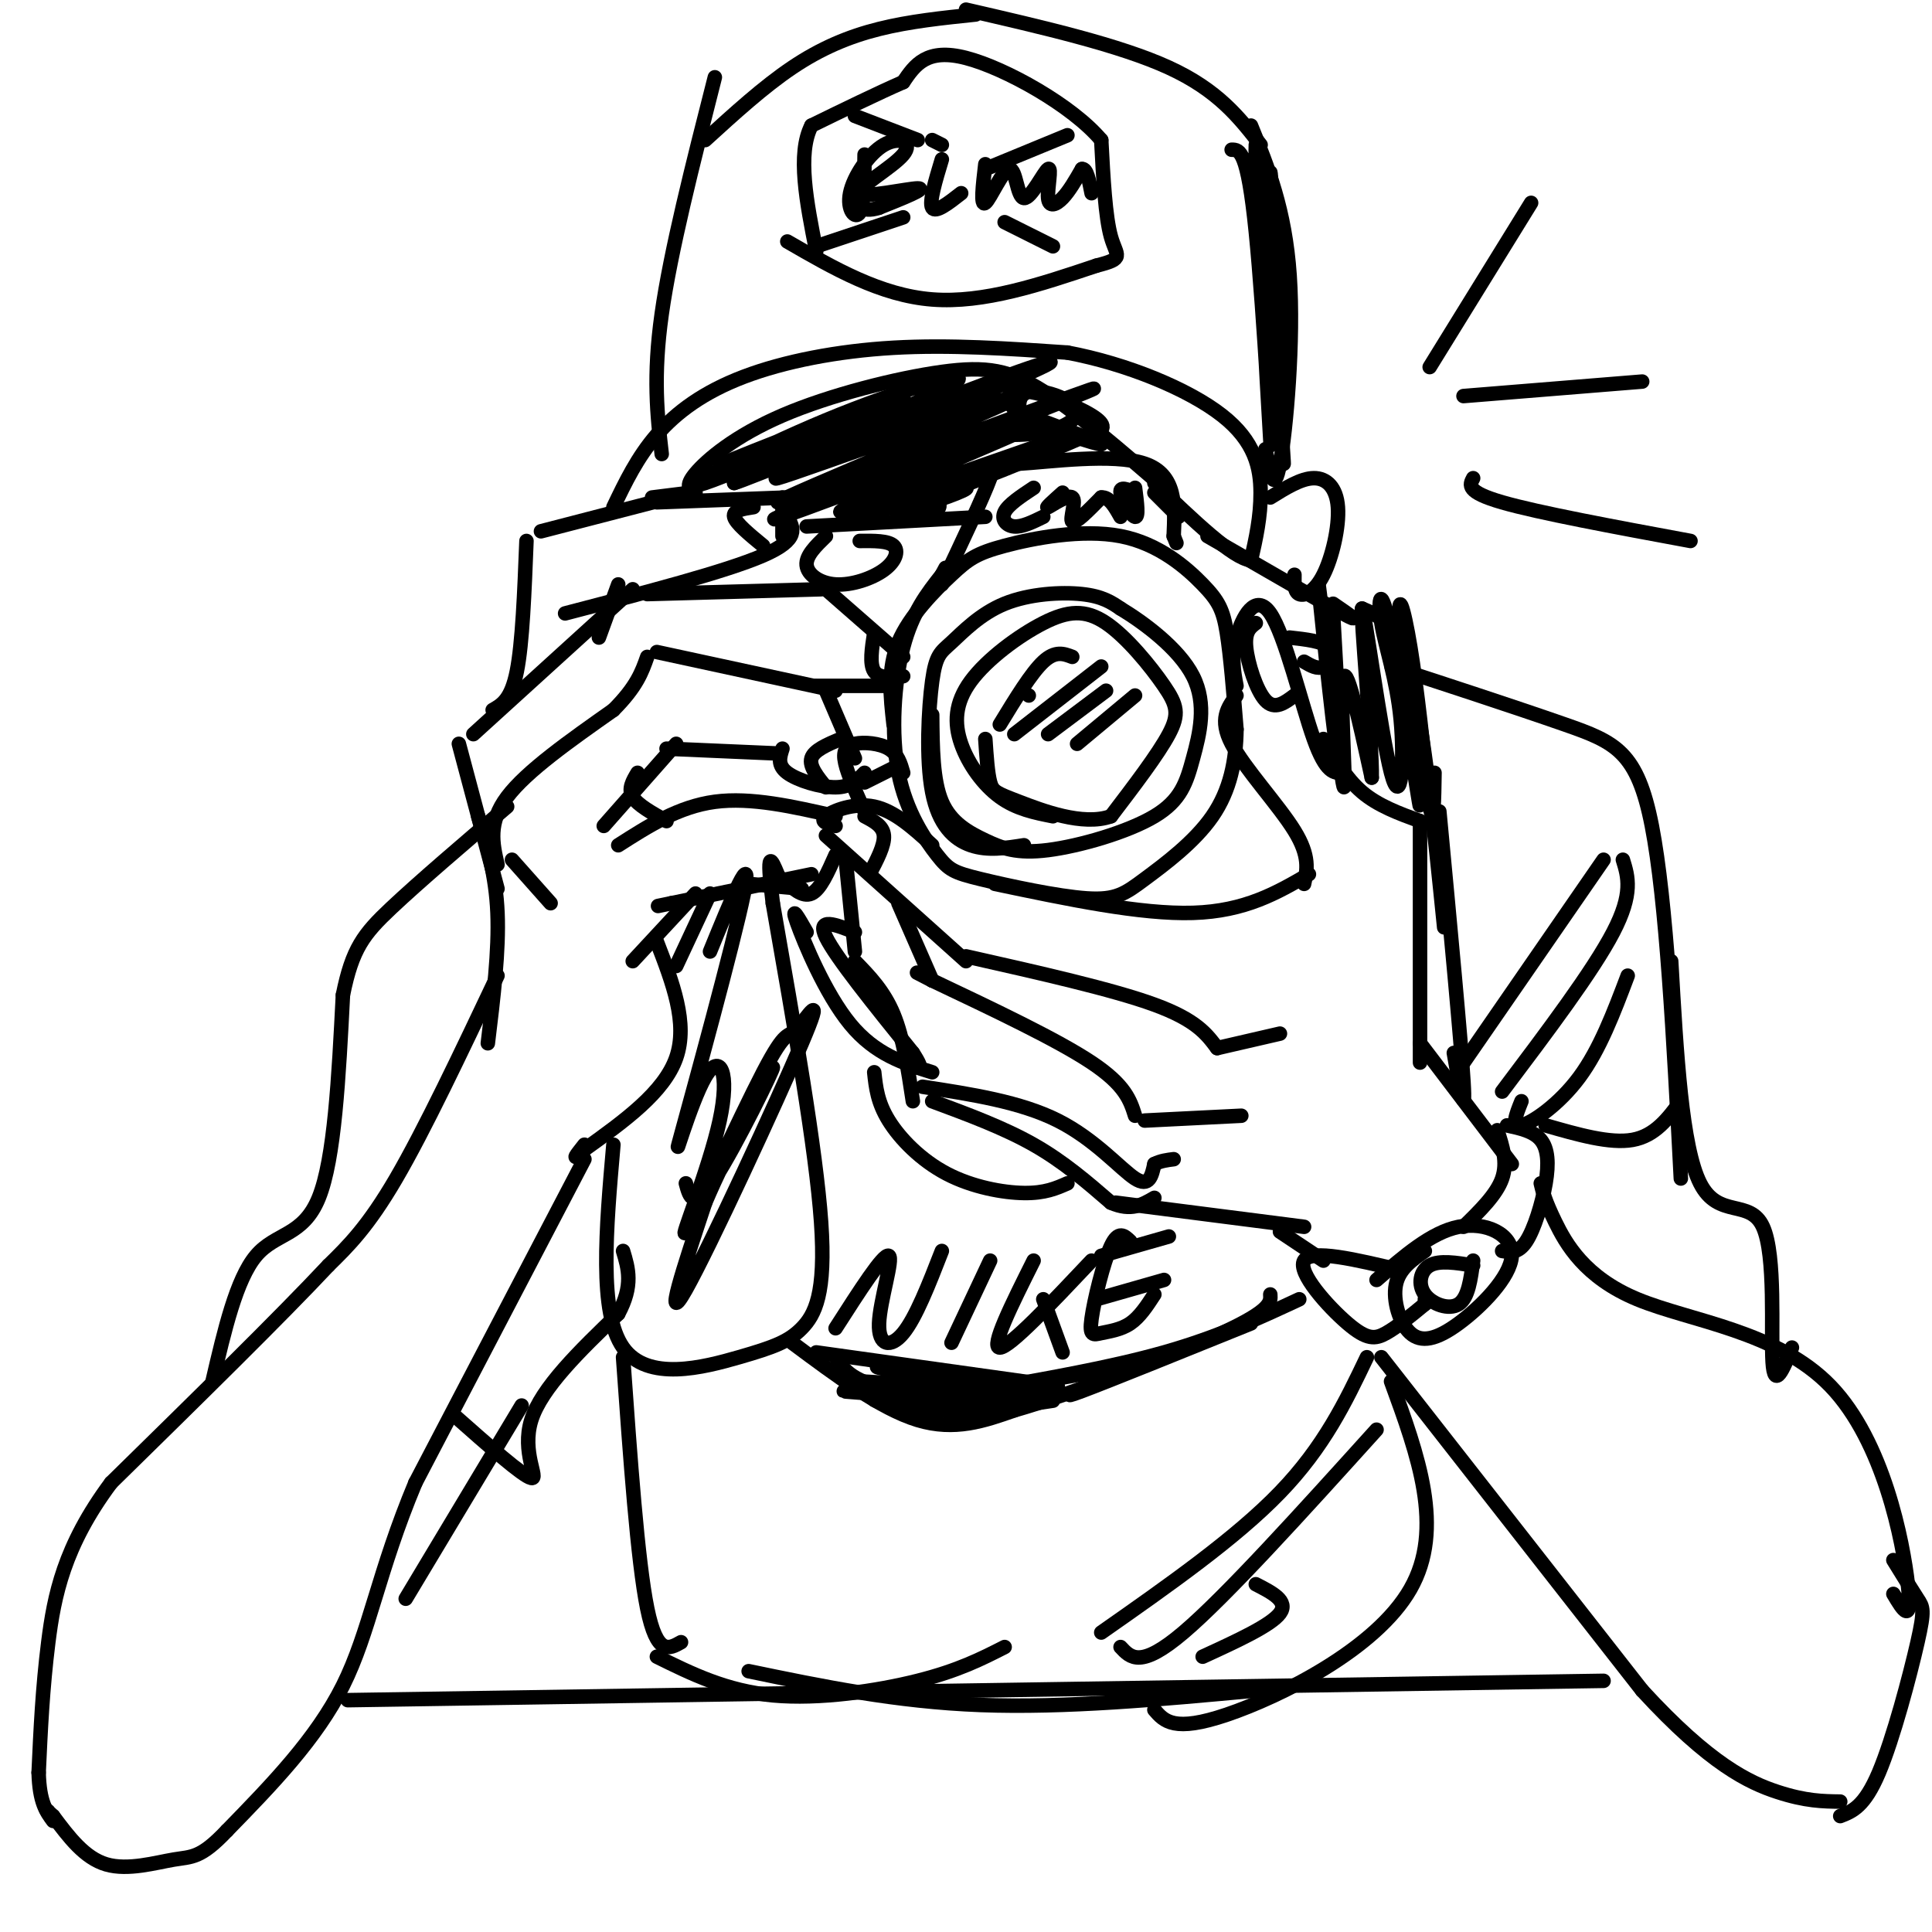 <svg viewBox='0 0 400 400' version='1.1' xmlns='http://www.w3.org/2000/svg' xmlns:xlink='http://www.w3.org/1999/xlink'><g fill='none' stroke='#000000' stroke-width='3' stroke-linecap='round' stroke-linejoin='round'><path d='M185,150c-0.650,-5.747 -1.300,-11.494 1,-17c2.300,-5.506 7.550,-10.771 11,-14c3.450,-3.229 5.098,-4.423 11,-6c5.902,-1.577 16.056,-3.536 24,-2c7.944,1.536 13.677,6.567 17,10c3.323,3.433 4.235,5.266 5,10c0.765,4.734 1.382,12.367 2,20'/><path d='M256,151c-0.081,6.462 -1.283,12.617 -5,18c-3.717,5.383 -9.950,9.993 -14,13c-4.050,3.007 -5.917,4.410 -12,4c-6.083,-0.410 -16.381,-2.632 -22,-4c-5.619,-1.368 -6.558,-1.882 -9,-5c-2.442,-3.118 -6.388,-8.839 -8,-17c-1.612,-8.161 -0.889,-18.760 1,-26c1.889,-7.240 4.945,-11.120 8,-15'/><path d='M195,119c1.333,-2.500 0.667,-1.250 0,0'/><path d='M195,121c4.286,-9.048 8.571,-18.095 10,-22c1.429,-3.905 -0.000,-2.667 6,-3c6.000,-0.333 19.429,-2.238 26,0c6.571,2.238 6.286,8.619 6,15'/><path d='M243,111c1.000,2.500 0.500,1.250 0,0'/><path d='M214,101c-2.622,1.733 -5.244,3.467 -6,5c-0.756,1.533 0.356,2.867 2,3c1.644,0.133 3.822,-0.933 6,-2'/><path d='M220,102c-1.869,1.673 -3.738,3.345 -3,3c0.738,-0.345 4.083,-2.708 5,-2c0.917,0.708 -0.595,4.488 0,5c0.595,0.512 3.298,-2.244 6,-5'/><path d='M228,103c1.667,-0.167 2.833,1.917 4,4'/><path d='M235,102c-1.600,-0.689 -3.200,-1.378 -3,0c0.200,1.378 2.200,4.822 3,5c0.800,0.178 0.400,-2.911 0,-6'/><path d='M239,102c0.000,0.000 5.000,5.000 5,5'/><path d='M212,175c-3.760,0.597 -7.520,1.194 -11,0c-3.480,-1.194 -6.680,-4.179 -8,-11c-1.320,-6.821 -0.760,-17.480 0,-23c0.760,-5.520 1.719,-5.902 4,-8c2.281,-2.098 5.883,-5.911 11,-8c5.117,-2.089 11.748,-2.454 16,-2c4.252,0.454 6.126,1.727 8,3'/><path d='M232,126c4.588,2.767 12.059,8.184 15,14c2.941,5.816 1.352,12.029 0,17c-1.352,4.971 -2.467,8.699 -8,12c-5.533,3.301 -15.483,6.173 -22,7c-6.517,0.827 -9.601,-0.393 -13,-2c-3.399,-1.607 -7.114,-3.602 -9,-8c-1.886,-4.398 -1.943,-11.199 -2,-18'/><path d='M218,169c-3.783,-0.748 -7.565,-1.497 -11,-4c-3.435,-2.503 -6.522,-6.762 -8,-11c-1.478,-4.238 -1.347,-8.457 2,-13c3.347,-4.543 9.911,-9.411 15,-12c5.089,-2.589 8.704,-2.900 13,0c4.296,2.900 9.272,9.012 12,13c2.728,3.988 3.208,5.854 1,10c-2.208,4.146 -7.104,10.573 -12,17'/><path d='M230,169c-5.810,2.083 -14.333,-1.208 -19,-3c-4.667,-1.792 -5.476,-2.083 -6,-4c-0.524,-1.917 -0.762,-5.458 -1,-9'/><path d='M213,144c0.000,0.000 0.000,0.000 0,0'/><path d='M222,136c-1.750,-0.667 -3.500,-1.333 -6,1c-2.500,2.333 -5.750,7.667 -9,13'/><path d='M228,138c0.000,0.000 -18.000,14.000 -18,14'/><path d='M229,143c0.000,0.000 -12.000,9.000 -12,9'/><path d='M235,144c0.000,0.000 -12.000,10.000 -12,10'/><path d='M206,183c15.083,3.167 30.167,6.333 41,6c10.833,-0.333 17.417,-4.167 24,-8'/><path d='M270,183c0.622,-2.867 1.244,-5.733 -2,-11c-3.244,-5.267 -10.356,-12.933 -13,-18c-2.644,-5.067 -0.822,-7.533 1,-10'/><path d='M256,142c-0.560,-2.929 -1.119,-5.857 0,-10c1.119,-4.143 3.917,-9.500 7,-5c3.083,4.500 6.452,18.857 9,26c2.548,7.143 4.274,7.071 6,7'/><path d='M274,153c2.333,4.083 4.667,8.167 8,11c3.333,2.833 7.667,4.417 12,6'/><path d='M294,170c0.000,0.000 0.000,50.000 0,50'/><path d='M193,175c-3.911,-3.556 -7.822,-7.111 -12,-8c-4.178,-0.889 -8.622,0.889 -10,2c-1.378,1.111 0.311,1.556 2,2'/><path d='M171,173c0.000,0.000 29.000,26.000 29,26'/><path d='M200,198c15.167,3.417 30.333,6.833 39,10c8.667,3.167 10.833,6.083 13,9'/><path d='M252,217c0.000,0.000 13.000,-3.000 13,-3'/><path d='M257,231c0.000,0.000 -20.000,1.000 -20,1'/><path d='M235,231c-1.000,-3.167 -2.000,-6.333 -9,-11c-7.000,-4.667 -20.000,-10.833 -33,-17'/><path d='M193,203c-5.500,-2.833 -2.750,-1.417 0,0'/><path d='M193,203c0.000,0.000 -7.000,-16.000 -7,-16'/><path d='M179,168c-1.726,-3.774 -3.452,-7.548 -4,-10c-0.548,-2.452 0.083,-3.583 2,-4c1.917,-0.417 5.119,-0.119 7,1c1.881,1.119 2.440,3.060 3,5'/><path d='M175,177c0.000,0.000 2.000,20.000 2,20'/><path d='M177,199c3.000,3.083 6.000,6.167 8,11c2.000,4.833 3.000,11.417 4,18'/><path d='M191,225c10.133,1.556 20.267,3.111 28,7c7.733,3.889 13.067,10.111 16,12c2.933,1.889 3.467,-0.556 4,-3'/><path d='M239,241c1.333,-0.667 2.667,-0.833 4,-1'/><path d='M177,193c-4.000,-1.583 -8.000,-3.167 -6,1c2.000,4.167 10.000,14.083 18,24'/><path d='M189,218c2.833,4.333 0.917,3.167 -1,2'/><path d='M193,228c7.417,2.750 14.833,5.500 21,9c6.167,3.500 11.083,7.750 16,12'/><path d='M230,249c4.167,1.833 6.583,0.417 9,-1'/><path d='M231,249c0.000,0.000 39.000,5.000 39,5'/><path d='M285,265c5.678,-4.938 11.356,-9.877 17,-11c5.644,-1.123 11.256,1.569 11,6c-0.256,4.431 -6.378,10.600 -11,14c-4.622,3.400 -7.744,4.031 -10,2c-2.256,-2.031 -3.644,-6.723 -3,-10c0.644,-3.277 3.322,-5.138 6,-7'/><path d='M305,262c-3.500,-0.565 -7.000,-1.131 -9,0c-2.000,1.131 -2.500,3.958 -1,6c1.500,2.042 5.000,3.298 7,2c2.000,-1.298 2.500,-5.149 3,-9'/><path d='M303,254c3.417,-3.333 6.833,-6.667 8,-10c1.167,-3.333 0.083,-6.667 -1,-10'/><path d='M312,233c2.756,0.595 5.512,1.190 7,3c1.488,1.810 1.708,4.833 1,9c-0.708,4.167 -2.345,9.476 -4,12c-1.655,2.524 -3.327,2.262 -5,2'/><path d='M290,263c-9.280,-2.220 -18.560,-4.440 -20,-2c-1.440,2.440 4.958,9.542 9,13c4.042,3.458 5.726,3.274 8,2c2.274,-1.274 5.137,-3.637 8,-6'/><path d='M295,270c1.333,-1.167 0.667,-1.083 0,-1'/><path d='M294,216c0.000,0.000 19.000,25.000 19,25'/><path d='M265,255c0.000,0.000 9.000,6.000 9,6'/><path d='M319,245c0.423,1.791 0.845,3.582 3,8c2.155,4.418 6.041,11.463 17,16c10.959,4.537 28.989,6.568 40,18c11.011,11.432 15.003,32.266 16,41c0.997,8.734 -1.002,5.367 -3,2'/><path d='M286,281c0.000,0.000 54.000,69.000 54,69'/><path d='M340,350c14.044,15.311 22.156,19.089 28,21c5.844,1.911 9.422,1.956 13,2'/><path d='M381,376c2.506,-0.970 5.012,-1.940 8,-9c2.988,-7.060 6.458,-20.208 8,-27c1.542,-6.792 1.155,-7.226 0,-9c-1.155,-1.774 -3.077,-4.887 -5,-8'/><path d='M204,107c0.000,0.000 -37.000,2.000 -37,2'/><path d='M124,132c0.000,0.000 4.000,-11.000 4,-11'/><path d='M117,127c16.667,-4.333 33.333,-8.667 41,-12c7.667,-3.333 6.333,-5.667 5,-8'/><path d='M163,107c0.667,-1.333 -0.167,-0.667 -1,0'/><path d='M162,111c0.000,0.000 0.000,-8.000 0,-8'/><path d='M163,103c0.000,0.000 -27.000,1.000 -27,1'/><path d='M139,103c0.000,0.000 -27.000,7.000 -27,7'/><path d='M109,112c-0.417,10.583 -0.833,21.167 -2,27c-1.167,5.833 -3.083,6.917 -5,8'/><path d='M98,152c0.000,0.000 33.000,-30.000 33,-30'/><path d='M134,123c0.000,0.000 36.000,-1.000 36,-1'/><path d='M171,122c0.000,0.000 16.000,14.000 16,14'/><path d='M103,179c-1.000,-4.333 -2.000,-8.667 2,-14c4.000,-5.333 13.000,-11.667 22,-18'/><path d='M127,147c4.833,-4.833 5.917,-7.917 7,-11'/><path d='M136,135c0.000,0.000 37.000,8.000 37,8'/><path d='M171,143c0.000,0.000 6.000,14.000 6,14'/><path d='M128,175c6.250,-4.000 12.500,-8.000 20,-9c7.500,-1.000 16.250,1.000 25,3'/><path d='M173,177c-1.583,3.583 -3.167,7.167 -5,8c-1.833,0.833 -3.917,-1.083 -6,-3'/><path d='M166,184c0.000,0.000 -11.000,-1.000 -11,-1'/><path d='M168,181c0.000,0.000 -29.000,6.000 -29,6'/><path d='M139,187c-4.833,1.000 -2.417,0.500 0,0'/><path d='M144,185c0.000,0.000 -13.000,14.000 -13,14'/><path d='M136,195c3.250,8.417 6.500,16.833 4,24c-2.500,7.167 -10.750,13.083 -19,19'/><path d='M121,238c-3.167,3.000 -1.583,1.000 0,-1'/><path d='M140,200c0.000,0.000 7.000,-15.000 7,-15'/><path d='M138,170c-3.000,-1.667 -6.000,-3.333 -7,-5c-1.000,-1.667 0.000,-3.333 1,-5'/><path d='M125,171c0.000,0.000 15.000,-17.000 15,-17'/><path d='M138,155c0.000,0.000 23.000,1.000 23,1'/><path d='M162,155c-0.556,1.711 -1.111,3.422 1,5c2.111,1.578 6.889,3.022 10,3c3.111,-0.022 4.556,-1.511 6,-3'/><path d='M169,142c0.000,0.000 16.000,0.000 16,0'/><path d='M181,131c-0.500,3.250 -1.000,6.500 0,8c1.000,1.500 3.500,1.250 6,1'/><path d='M156,105c-2.167,0.333 -4.333,0.667 -4,2c0.333,1.333 3.167,3.667 6,6'/><path d='M174,153c-2.750,1.167 -5.500,2.333 -6,4c-0.500,1.667 1.250,3.833 3,6'/><path d='M179,169c1.917,1.000 3.833,2.000 4,4c0.167,2.000 -1.417,5.000 -3,8'/><path d='M260,129c-1.156,0.867 -2.311,1.733 -2,5c0.311,3.267 2.089,8.933 4,11c1.911,2.067 3.956,0.533 6,-1'/><path d='M179,162c0.000,0.000 6.000,-3.000 6,-3'/><path d='M106,178c0.000,0.000 8.000,9.000 8,9'/><path d='M95,154c0.000,0.000 8.000,30.000 8,30'/><path d='M99,169c1.833,6.083 3.667,12.167 4,20c0.333,7.833 -0.833,17.417 -2,27'/><path d='M103,202c-7.583,16.000 -15.167,32.000 -21,42c-5.833,10.000 -9.917,14.000 -14,18'/><path d='M68,262c-9.833,10.500 -27.417,27.750 -45,45'/><path d='M23,307c-9.800,13.133 -11.800,23.467 -13,33c-1.200,9.533 -1.600,18.267 -2,27'/><path d='M8,367c0.167,6.167 1.583,8.083 3,10'/><path d='M121,240c0.000,0.000 -35.000,67.000 -35,67'/><path d='M86,307c-7.711,18.422 -9.489,30.978 -15,42c-5.511,11.022 -14.756,20.511 -24,30'/><path d='M47,379c-5.500,5.821 -7.250,5.375 -11,6c-3.750,0.625 -9.500,2.321 -14,1c-4.500,-1.321 -7.750,-5.661 -11,-10'/><path d='M11,376c-2.000,-1.833 -1.500,-1.417 -1,-1'/><path d='M44,286c2.467,-10.578 4.933,-21.156 9,-26c4.067,-4.844 9.733,-3.956 13,-12c3.267,-8.044 4.133,-25.022 5,-42'/><path d='M71,206c1.933,-9.600 4.267,-12.600 10,-18c5.733,-5.400 14.867,-13.200 24,-21'/><path d='M84,331c0.000,0.000 24.000,-40.000 24,-40'/><path d='M94,293c7.156,6.333 14.311,12.667 16,13c1.689,0.333 -2.089,-5.333 0,-12c2.089,-6.667 10.044,-14.333 18,-22'/><path d='M128,272c3.167,-5.833 2.083,-9.417 1,-13'/><path d='M127,237c-1.526,17.413 -3.053,34.826 2,42c5.053,7.174 16.684,4.108 24,2c7.316,-2.108 10.316,-3.260 13,-6c2.684,-2.740 5.053,-7.069 4,-22c-1.053,-14.931 -5.526,-40.466 -10,-66'/><path d='M160,187c-1.500,-12.000 -0.250,-9.000 1,-6'/><path d='M173,275c4.976,-7.762 9.952,-15.524 11,-15c1.048,0.524 -1.833,9.333 -2,14c-0.167,4.667 2.381,5.190 5,2c2.619,-3.190 5.310,-10.095 8,-17'/><path d='M205,261c0.000,0.000 -8.000,17.000 -8,17'/><path d='M214,261c-4.500,9.000 -9.000,18.000 -7,18c2.000,0.000 10.500,-9.000 19,-18'/><path d='M216,269c0.000,0.000 4.000,11.000 4,11'/><path d='M234,257c-1.217,-1.179 -2.434,-2.357 -4,1c-1.566,3.357 -3.482,11.250 -4,15c-0.518,3.750 0.360,3.356 2,3c1.640,-0.356 4.040,-0.673 6,-2c1.960,-1.327 3.480,-3.663 5,-6'/><path d='M228,260c0.000,0.000 14.000,-4.000 14,-4'/><path d='M227,269c0.000,0.000 14.000,-4.000 14,-4'/><path d='M164,278c9.167,6.833 18.333,13.667 26,16c7.667,2.333 13.833,0.167 20,-2'/><path d='M210,292c12.222,-3.511 32.778,-11.289 43,-16c10.222,-4.711 10.111,-6.356 10,-8'/><path d='M169,280c0.000,0.000 50.000,7.000 50,7'/><path d='M173,281c1.709,2.659 3.418,5.317 13,7c9.582,1.683 27.037,2.390 21,2c-6.037,-0.390 -35.567,-1.878 -32,-2c3.567,-0.122 40.229,1.121 43,0c2.771,-1.121 -28.351,-4.606 -35,-5c-6.649,-0.394 11.176,2.303 29,5'/><path d='M212,288c-6.114,0.047 -35.898,-2.335 -35,-2c0.898,0.335 32.478,3.389 36,4c3.522,0.611 -21.013,-1.220 -29,-1c-7.987,0.220 0.575,2.491 9,3c8.425,0.509 16.712,-0.746 25,-2'/><path d='M195,286c-3.978,-0.333 -7.956,-0.667 -8,0c-0.044,0.667 3.844,2.333 12,2c8.156,-0.333 20.578,-2.667 33,-5'/><path d='M202,288c13.917,-2.417 27.833,-4.833 39,-8c11.167,-3.167 19.583,-7.083 28,-11'/><path d='M227,286c-4.167,2.000 -8.333,4.000 -3,2c5.333,-2.000 20.167,-8.000 35,-14'/><path d='M283,281c-4.417,9.250 -8.833,18.500 -18,28c-9.167,9.500 -23.083,19.250 -37,29'/><path d='M285,296c-15.583,17.250 -31.167,34.500 -40,42c-8.833,7.500 -10.917,5.250 -13,3'/><path d='M260,328c3.417,1.750 6.833,3.500 5,6c-1.833,2.500 -8.917,5.750 -16,9'/><path d='M288,286c5.578,15.244 11.156,30.489 4,43c-7.156,12.511 -27.044,22.289 -38,26c-10.956,3.711 -12.978,1.356 -15,-1'/><path d='M129,281c1.500,21.083 3.000,42.167 5,52c2.000,9.833 4.500,8.417 7,7'/><path d='M136,343c7.200,3.556 14.400,7.111 24,8c9.600,0.889 21.600,-0.889 30,-3c8.400,-2.111 13.200,-4.556 18,-7'/><path d='M282,126c3.583,1.500 7.167,3.000 10,14c2.833,11.000 4.917,31.500 7,52'/><path d='M298,168c2.250,23.833 4.500,47.667 5,56c0.500,8.333 -0.750,1.167 -2,-6'/><path d='M276,127c1.037,18.198 2.073,36.396 1,30c-1.073,-6.396 -4.257,-37.384 -4,-36c0.257,1.384 3.954,35.142 5,41c1.046,5.858 -0.558,-16.183 0,-21c0.558,-4.817 3.279,7.592 6,20'/><path d='M284,161c0.161,-7.000 -2.436,-34.502 -2,-35c0.436,-0.498 3.905,26.006 6,34c2.095,7.994 2.814,-2.521 2,-11c-0.814,-8.479 -3.163,-14.920 -4,-20c-0.837,-5.080 -0.164,-8.798 2,2c2.164,10.798 5.817,36.111 6,36c0.183,-0.111 -3.105,-25.645 -4,-36c-0.895,-10.355 0.601,-5.530 2,3c1.399,8.530 2.699,20.765 4,33'/><path d='M296,167c0.833,4.333 0.917,-1.333 1,-7'/><path d='M147,197c4.534,-11.103 9.069,-22.206 7,-12c-2.069,10.206 -10.740,41.722 -13,50c-2.260,8.278 1.892,-6.681 5,-12c3.108,-5.319 5.173,-0.999 3,9c-2.173,9.999 -8.583,25.676 -7,23c1.583,-2.676 11.159,-23.706 16,-33c4.841,-9.294 4.947,-6.852 7,-9c2.053,-2.148 6.053,-8.886 1,3c-5.053,11.886 -19.158,42.396 -24,51c-4.842,8.604 -0.421,-4.698 4,-18'/><path d='M146,249c4.429,-10.476 13.500,-27.667 14,-28c0.500,-0.333 -7.571,16.190 -12,23c-4.429,6.810 -5.214,3.905 -6,1'/><path d='M144,102c-1.166,-0.604 -2.332,-1.209 0,-4c2.332,-2.791 8.161,-7.769 18,-12c9.839,-4.231 23.687,-7.716 33,-9c9.313,-1.284 14.089,-0.367 21,4c6.911,4.367 15.955,12.183 25,20'/><path d='M143,102c0.000,0.000 -8.000,1.000 -8,1'/><path d='M127,105c2.476,-5.167 4.952,-10.333 9,-15c4.048,-4.667 9.667,-8.833 18,-12c8.333,-3.167 19.381,-5.333 31,-6c11.619,-0.667 23.810,0.167 36,1'/><path d='M221,73c12.310,2.310 25.083,7.583 32,13c6.917,5.417 7.976,10.976 8,16c0.024,5.024 -0.988,9.512 -2,14'/><path d='M259,116c-3.667,-0.333 -11.833,-8.167 -20,-16'/><path d='M137,94c-0.917,-8.000 -1.833,-16.000 0,-29c1.833,-13.000 6.417,-31.000 11,-49'/><path d='M146,29c6.044,-5.511 12.089,-11.022 18,-15c5.911,-3.978 11.689,-6.422 18,-8c6.311,-1.578 13.156,-2.289 20,-3'/><path d='M200,2c15.917,3.667 31.833,7.333 42,12c10.167,4.667 14.583,10.333 19,16'/><path d='M259,26c3.533,8.689 7.067,17.378 8,31c0.933,13.622 -0.733,32.178 -2,39c-1.267,6.822 -2.133,1.911 -3,-3'/><path d='M255,31c1.643,0.008 3.285,0.016 5,17c1.715,16.984 3.501,50.944 3,43c-0.501,-7.944 -3.289,-57.793 -3,-61c0.289,-3.207 3.654,40.226 5,57c1.346,16.774 0.673,6.887 0,-3'/><path d='M265,84c-0.578,-13.178 -2.022,-44.622 -2,-48c0.022,-3.378 1.511,21.311 3,46'/><path d='M163,50c9.667,5.583 19.333,11.167 30,12c10.667,0.833 22.333,-3.083 34,-7'/><path d='M227,55c6.044,-1.533 4.156,-1.867 3,-6c-1.156,-4.133 -1.578,-12.067 -2,-20'/><path d='M228,29c-5.956,-7.111 -19.844,-14.889 -28,-17c-8.156,-2.111 -10.578,1.444 -13,5'/><path d='M187,17c-5.333,2.333 -12.167,5.667 -19,9'/><path d='M168,26c-3.000,5.833 -1.000,15.917 1,26'/><path d='M179,32c-0.044,5.224 -0.087,10.447 -1,12c-0.913,1.553 -2.695,-0.565 -2,-4c0.695,-3.435 3.866,-8.188 7,-10c3.134,-1.812 6.232,-0.681 4,2c-2.232,2.681 -9.793,6.914 -9,8c0.793,1.086 9.941,-0.975 12,-1c2.059,-0.025 -2.970,1.988 -8,4'/><path d='M182,43c-2.000,0.667 -3.000,0.333 -4,0'/><path d='M195,33c-1.333,4.417 -2.667,8.833 -2,10c0.667,1.167 3.333,-0.917 6,-3'/><path d='M193,29c0.000,0.000 2.000,1.000 2,1'/><path d='M204,34c-0.517,4.417 -1.034,8.834 0,8c1.034,-0.834 3.620,-6.920 5,-7c1.380,-0.080 1.555,5.846 3,6c1.445,0.154 4.161,-5.464 5,-6c0.839,-0.536 -0.197,4.010 0,6c0.197,1.990 1.628,1.426 3,0c1.372,-1.426 2.686,-3.713 4,-6'/><path d='M224,35c1.000,-0.167 1.500,2.417 2,5'/><path d='M221,28c0.000,0.000 -17.000,7.000 -17,7'/><path d='M169,51c0.000,0.000 18.000,-6.000 18,-6'/><path d='M208,46c0.000,0.000 10.000,5.000 10,5'/><path d='M177,24c0.000,0.000 13.000,5.000 13,5'/><path d='M250,111c11.833,6.833 23.667,13.667 28,16c4.333,2.333 1.167,0.167 -2,-2'/><path d='M267,132c3.400,0.378 6.800,0.756 8,2c1.200,1.244 0.200,3.356 -1,4c-1.200,0.644 -2.600,-0.178 -4,-1'/><path d='M171,111c-2.094,2.030 -4.188,4.061 -4,6c0.188,1.939 2.659,3.788 6,4c3.341,0.212 7.553,-1.212 10,-3c2.447,-1.788 3.128,-3.939 2,-5c-1.128,-1.061 -4.064,-1.030 -7,-1'/><path d='M263,103c3.185,-1.984 6.370,-3.968 9,-4c2.630,-0.032 4.705,1.888 5,6c0.295,4.112 -1.190,10.415 -3,14c-1.810,3.585 -3.946,4.453 -5,4c-1.054,-0.453 -1.027,-2.226 -1,-4'/><path d='M167,90c-11.673,4.211 -23.346,8.422 -15,5c8.346,-3.422 36.712,-14.478 35,-13c-1.712,1.478 -33.500,15.489 -41,18c-7.500,2.511 9.288,-6.478 25,-13c15.712,-6.522 30.346,-10.578 27,-8c-3.346,2.578 -24.673,11.789 -46,21'/><path d='M152,100c2.132,-0.501 30.463,-12.253 48,-19c17.537,-6.747 24.279,-8.487 9,-2c-15.279,6.487 -52.580,21.202 -48,20c4.580,-1.202 51.042,-18.322 50,-17c-1.042,1.322 -49.588,21.087 -50,22c-0.412,0.913 47.311,-17.025 61,-22c13.689,-4.975 -6.655,3.012 -27,11'/><path d='M195,93c-15.722,6.410 -41.528,16.935 -33,14c8.528,-2.935 51.390,-19.331 52,-19c0.610,0.331 -41.032,17.388 -40,18c1.032,0.612 44.739,-15.220 48,-16c3.261,-0.780 -33.926,13.491 -43,17c-9.074,3.509 9.963,-3.746 29,-11'/><path d='M208,96c9.845,-3.631 19.958,-7.208 15,-5c-4.958,2.208 -24.988,10.202 -30,12c-5.012,1.798 4.994,-2.601 15,-7'/><path d='M210,85c9.312,3.454 18.623,6.907 18,7c-0.623,0.093 -11.181,-3.175 -16,-6c-4.819,-2.825 -3.899,-5.207 0,-5c3.899,0.207 10.777,3.003 14,5c3.223,1.997 2.792,3.195 0,4c-2.792,0.805 -7.946,1.219 -11,0c-3.054,-1.219 -4.007,-4.069 -4,-6c0.007,-1.931 0.974,-2.943 3,-3c2.026,-0.057 5.110,0.840 7,2c1.890,1.160 2.586,2.581 1,4c-1.586,1.419 -5.453,2.834 -11,3c-5.547,0.166 -12.773,-0.917 -20,-2'/><path d='M191,88c-3.333,-0.333 -1.667,-0.167 0,0'/><path d='M193,102c1.301,1.647 2.602,3.294 0,4c-2.602,0.706 -9.106,0.471 -7,-1c2.106,-1.471 12.822,-4.178 14,-4c1.178,0.178 -7.183,3.240 -11,4c-3.817,0.760 -3.091,-0.783 -2,-2c1.091,-1.217 2.545,-2.109 4,-3'/><path d='M294,140c-4.500,-1.476 -9.000,-2.952 -3,-1c6.000,1.952 22.500,7.333 33,11c10.500,3.667 15.000,5.619 18,21c3.000,15.381 4.500,44.190 6,73'/><path d='M346,199c1.101,19.274 2.202,38.548 6,46c3.798,7.452 10.292,3.083 13,9c2.708,5.917 1.631,22.119 2,28c0.369,5.881 2.185,1.440 4,-3'/><path d='M337,202c-2.889,7.644 -5.778,15.289 -10,21c-4.222,5.711 -9.778,9.489 -12,10c-2.222,0.511 -1.111,-2.244 0,-5'/><path d='M311,226c9.417,-12.500 18.833,-25.000 23,-33c4.167,-8.000 3.083,-11.500 2,-15'/><path d='M332,178c0.000,0.000 -29.000,42.000 -29,42'/><path d='M320,233c6.667,1.917 13.333,3.833 18,3c4.667,-0.833 7.333,-4.417 10,-8'/><path d='M167,193c-1.689,-2.956 -3.378,-5.911 -2,-2c1.378,3.911 5.822,14.689 11,21c5.178,6.311 11.089,8.156 17,10'/><path d='M181,222c0.333,3.113 0.667,6.226 3,10c2.333,3.774 6.667,8.208 12,11c5.333,2.792 11.667,3.940 16,4c4.333,0.060 6.667,-0.970 9,-2'/><path d='M155,346c15.250,3.167 30.500,6.333 48,7c17.500,0.667 37.250,-1.167 57,-3'/><path d='M72,352c0.000,0.000 260.000,-4.000 260,-4'/><path d='M296,76c0.000,0.000 21.000,-34.000 21,-34'/><path d='M303,82c0.000,0.000 37.000,-3.000 37,-3'/><path d='M305,99c-0.750,1.417 -1.500,2.833 6,5c7.500,2.167 23.250,5.083 39,8'/></g>
</svg>
